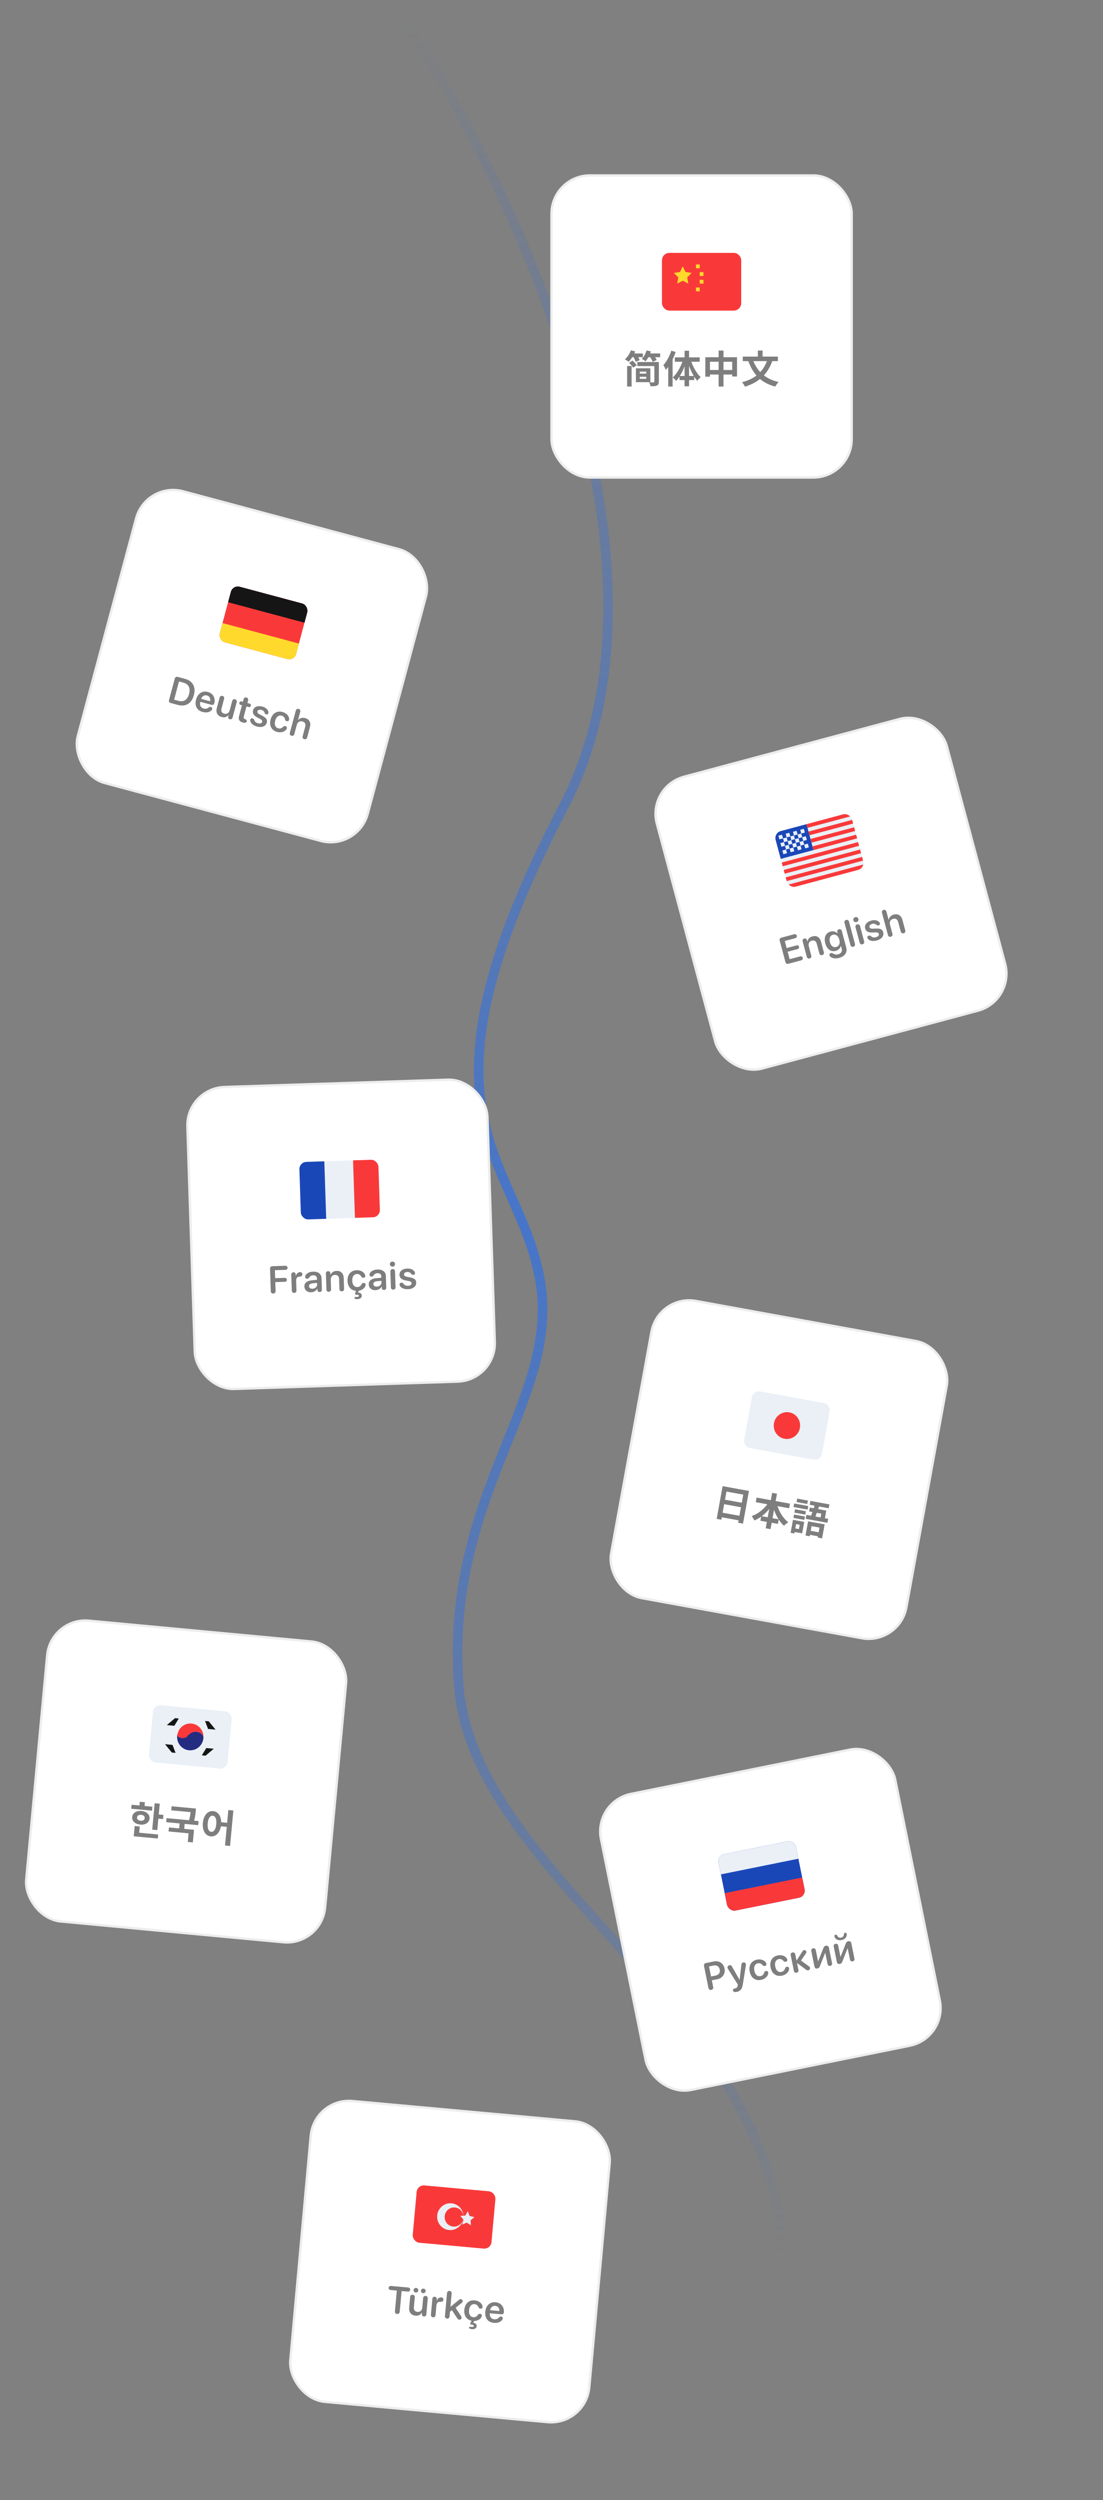 <svg width="327" height="741" viewBox="0 0 327 741" fill="none" xmlns="http://www.w3.org/2000/svg">
<rect x="0" y="0" width="327" height="741" fill="#808080" stroke="none"/>
<g clip-path="url(#clip0_985_9009)">
<rect x="43.287" y="142.677" width="88.994" height="89.527" rx="11.368" transform="rotate(15 43.287 142.677)" fill="white"/>
<g clip-path="url(#clip1_985_9009)">
<g clip-path="url(#clip2_985_9009)">
<rect x="68.997" y="173.351" width="23.448" height="17.053" rx="2.132" transform="rotate(15 68.997 173.351)" fill="#F93939"/>
<path fill-rule="evenodd" clip-rule="evenodd" d="M65.963 184.675L89.641 191.019L88.262 196.167L64.584 189.822L65.963 184.675Z" fill="#FFDA2C"/>
<path fill-rule="evenodd" clip-rule="evenodd" d="M68.997 173.351L92.675 179.695L91.296 184.843L67.618 178.498L68.997 173.351Z" fill="#151515"/>
</g>
</g>
<path d="M50.617 208.366C50.402 208.308 50.249 208.2 50.157 208.041C50.07 207.88 50.057 207.687 50.117 207.462L51.806 201.162C51.866 200.936 51.974 200.777 52.129 200.685C52.288 200.59 52.475 200.571 52.69 200.628L54.824 201.2C55.982 201.511 56.794 202.088 57.261 202.934C57.728 203.779 57.798 204.813 57.47 206.036C57.142 207.262 56.563 208.129 55.733 208.639C54.903 209.148 53.909 209.248 52.751 208.937L50.617 208.366ZM51.621 207.382L52.919 207.73C53.698 207.939 54.358 207.866 54.897 207.513C55.436 207.159 55.823 206.542 56.059 205.663C56.291 204.798 56.259 204.079 55.965 203.506C55.671 202.929 55.138 202.537 54.366 202.33L53.068 201.983L51.621 207.382ZM60.109 211.03C59.24 210.797 58.632 210.358 58.284 209.713C57.936 209.065 57.886 208.279 58.133 207.357C58.377 206.449 58.814 205.79 59.444 205.381C60.075 204.971 60.8 204.876 61.618 205.095C62.394 205.303 62.957 205.72 63.306 206.346C63.66 206.97 63.733 207.67 63.525 208.445C63.472 208.646 63.375 208.786 63.234 208.867C63.097 208.949 62.93 208.964 62.734 208.911L59.383 208.013L59.371 208.056C59.244 208.532 59.271 208.945 59.453 209.296C59.634 209.648 59.941 209.881 60.374 209.997C60.674 210.078 60.947 210.09 61.192 210.033C61.441 209.977 61.709 209.84 61.997 209.622C62.164 209.514 62.334 209.482 62.505 209.528C62.659 209.569 62.773 209.65 62.849 209.77C62.927 209.89 62.946 210.029 62.904 210.187C62.876 210.29 62.815 210.395 62.722 210.5C62.436 210.81 62.063 211.013 61.605 211.109C61.147 211.201 60.649 211.174 60.109 211.03ZM59.629 207.137L62.283 207.848C62.379 207.433 62.341 207.069 62.168 206.754C61.996 206.44 61.722 206.232 61.346 206.132C60.971 206.031 60.624 206.074 60.306 206.261C59.989 206.444 59.763 206.736 59.629 207.137ZM65.725 212.523C65.107 212.357 64.666 212.038 64.402 211.565C64.142 211.089 64.1 210.525 64.275 209.87L65.102 206.787C65.16 206.569 65.267 206.414 65.422 206.321C65.577 206.229 65.754 206.209 65.955 206.263C66.155 206.317 66.299 206.422 66.387 206.58C66.478 206.739 66.495 206.929 66.435 207.15L65.682 209.96C65.573 210.368 65.586 210.704 65.722 210.971C65.861 211.238 66.118 211.422 66.494 211.522C66.876 211.625 67.213 211.581 67.506 211.391C67.798 211.201 68 210.899 68.111 210.484L68.833 207.787C68.892 207.569 68.999 207.414 69.154 207.321C69.312 207.23 69.492 207.211 69.692 207.264C69.888 207.317 70.031 207.422 70.119 207.58C70.21 207.739 70.226 207.929 70.167 208.15L68.956 212.67C68.899 212.881 68.796 213.032 68.645 213.122C68.499 213.209 68.33 213.227 68.137 213.175C67.94 213.122 67.799 213.021 67.712 212.872C67.627 212.719 67.612 212.537 67.669 212.326L67.781 211.907L67.754 211.9C67.245 212.542 66.569 212.749 65.725 212.523ZM70.863 212.285L71.734 209.036L71.375 208.939C71.21 208.895 71.092 208.814 71.021 208.695C70.949 208.576 70.935 208.437 70.978 208.276C71.02 208.118 71.1 208.008 71.216 207.943C71.338 207.876 71.483 207.865 71.651 207.91L72.01 208.006L72.213 207.25C72.27 207.036 72.374 206.882 72.526 206.788C72.681 206.696 72.862 206.677 73.07 206.733C73.273 206.787 73.417 206.893 73.502 207.05C73.59 207.207 73.605 207.394 73.548 207.608L73.345 208.364L73.962 208.529C74.13 208.574 74.248 208.656 74.316 208.774C74.388 208.889 74.403 209.025 74.361 209.182C74.318 209.343 74.236 209.457 74.115 209.524C73.993 209.591 73.85 209.603 73.686 209.559L73.069 209.393L72.276 212.353C72.219 212.568 72.217 212.738 72.272 212.864C72.327 212.986 72.449 213.08 72.638 213.146L72.732 213.182C73.081 213.31 73.216 213.523 73.136 213.819C73.083 214.016 72.961 214.144 72.769 214.204C72.578 214.26 72.328 214.246 72.021 214.164L71.967 214.15C70.97 213.882 70.602 213.261 70.863 212.285ZM76.189 215.338C75.599 215.18 75.128 214.943 74.776 214.626C74.424 214.31 74.225 213.96 74.178 213.576C74.167 213.473 74.173 213.381 74.195 213.298C74.237 213.141 74.323 213.028 74.452 212.959C74.582 212.891 74.729 212.878 74.893 212.922C75.115 212.982 75.279 213.142 75.385 213.405C75.479 213.667 75.609 213.875 75.776 214.027C75.946 214.176 76.187 214.292 76.498 214.375C76.813 214.46 77.079 214.466 77.298 214.394C77.521 214.32 77.661 214.175 77.718 213.961C77.764 213.789 77.74 213.637 77.645 213.505C77.552 213.368 77.369 213.227 77.098 213.082L76.231 212.626C75.194 212.08 74.787 211.39 75.01 210.557C75.152 210.028 75.476 209.661 75.983 209.456C76.49 209.251 77.094 209.242 77.795 209.43C78.331 209.574 78.765 209.812 79.097 210.147C79.429 210.481 79.594 210.828 79.594 211.188C79.59 211.271 79.582 211.34 79.567 211.393C79.529 211.536 79.453 211.64 79.34 211.706C79.227 211.768 79.089 211.777 78.925 211.733C78.699 211.672 78.552 211.544 78.481 211.349C78.398 211.101 78.28 210.899 78.127 210.743C77.977 210.588 77.768 210.474 77.499 210.402C77.206 210.324 76.951 210.325 76.735 210.404C76.518 210.484 76.382 210.626 76.328 210.83C76.237 211.166 76.455 211.471 76.979 211.746L77.832 212.187C78.396 212.484 78.775 212.786 78.968 213.095C79.165 213.4 79.208 213.764 79.095 214.186C78.949 214.729 78.609 215.106 78.074 215.315C77.543 215.525 76.914 215.533 76.189 215.338ZM82.172 216.942C81.339 216.718 80.745 216.276 80.39 215.614C80.039 214.952 79.984 214.168 80.228 213.26C80.47 212.355 80.91 211.701 81.547 211.297C82.184 210.893 82.917 210.802 83.746 211.025C84.3 211.173 84.759 211.434 85.123 211.807C85.49 212.181 85.688 212.587 85.716 213.024C85.73 213.158 85.724 213.271 85.7 213.364C85.656 213.525 85.566 213.64 85.428 213.711C85.295 213.779 85.147 213.79 84.982 213.746C84.85 213.711 84.747 213.653 84.673 213.572C84.6 213.487 84.542 213.366 84.5 213.209C84.358 212.623 84.022 212.259 83.493 212.118C83.064 212.003 82.678 212.079 82.334 212.347C81.99 212.615 81.741 213.039 81.586 213.618C81.429 214.204 81.431 214.697 81.592 215.097C81.757 215.497 82.053 215.755 82.482 215.87C83.015 216.012 83.484 215.877 83.889 215.465C84.024 215.336 84.142 215.253 84.244 215.215C84.349 215.178 84.474 215.179 84.617 215.217C84.778 215.261 84.898 215.346 84.979 215.475C85.059 215.604 85.077 215.751 85.033 215.915C85.006 216.015 84.949 216.122 84.861 216.237C84.596 216.583 84.213 216.824 83.714 216.958C83.219 217.09 82.705 217.084 82.172 216.942ZM86.946 218.02C86.792 218.109 86.615 218.126 86.415 218.073C86.214 218.019 86.068 217.915 85.975 217.76C85.888 217.602 85.873 217.412 85.933 217.191L87.691 210.628C87.748 210.417 87.851 210.266 88.002 210.176C88.153 210.083 88.331 210.063 88.534 210.118C88.742 210.174 88.886 210.279 88.967 210.435C89.052 210.588 89.067 210.77 89.01 210.981L88.353 213.431L88.38 213.439C88.627 213.133 88.929 212.929 89.286 212.825C89.644 212.718 90.038 212.722 90.467 212.837C91.089 213.003 91.524 213.325 91.772 213.801C92.024 214.275 92.062 214.841 91.886 215.499L91.064 218.566C91.004 218.787 90.895 218.944 90.737 219.035C90.583 219.124 90.406 219.142 90.205 219.088C90.005 219.035 89.861 218.931 89.772 218.777C89.684 218.619 89.669 218.429 89.729 218.208L90.477 215.414C90.585 215.01 90.569 214.671 90.428 214.395C90.291 214.121 90.031 213.933 89.649 213.83C89.249 213.723 88.898 213.765 88.598 213.957C88.301 214.149 88.096 214.456 87.983 214.878L87.268 217.548C87.208 217.77 87.101 217.927 86.946 218.02Z" fill="#1A1A1A" fill-opacity="0.56"/>
<rect x="43.287" y="142.677" width="88.994" height="89.527" rx="11.368" transform="rotate(15 43.287 142.677)" stroke="#EDEDED" stroke-width="0.711"/>
<path opacity="0.8" d="M119.599 5.698C151.321 53.022 205.248 165.917 167.182 238.906C119.599 330.142 152.471 341.713 159.826 377.985C167.182 414.257 132.242 440.96 135.92 498.595C139.598 556.229 227.637 594.059 232.234 667.715" stroke="url(#paint0_linear_985_9009)" stroke-width="2.842"/>
<rect x="55.182" y="322.56" width="88.994" height="89.527" rx="11.368" transform="rotate(-1.878 55.182 322.56)" fill="white"/>
<g clip-path="url(#clip3_985_9009)">
<g clip-path="url(#clip4_985_9009)">
<rect x="88.69" y="344.448" width="23.448" height="17.053" rx="2.132" transform="rotate(-1.878 88.69 344.448)" fill="#EAF0F6"/>
<path fill-rule="evenodd" clip-rule="evenodd" d="M88.69 344.448L96.147 344.203L96.706 361.247L89.249 361.491L88.69 344.448Z" fill="#1A47B8"/>
<path fill-rule="evenodd" clip-rule="evenodd" d="M104.669 343.924L112.126 343.68L112.684 360.723L105.228 360.968L104.669 343.924Z" fill="#F93939"/>
</g>
</g>
<path d="M81.012 383.394C80.79 383.401 80.612 383.342 80.478 383.217C80.348 383.088 80.279 382.907 80.272 382.674L80.055 376.06C80.047 375.827 80.104 375.644 80.226 375.511C80.351 375.373 80.524 375.301 80.746 375.294L84.574 375.168C84.774 375.162 84.935 375.212 85.057 375.319C85.179 375.422 85.243 375.566 85.249 375.751C85.255 375.936 85.199 376.086 85.08 376.201C84.965 376.312 84.81 376.371 84.614 376.378L81.501 376.48L81.579 378.843L84.403 378.75C84.592 378.744 84.745 378.793 84.863 378.896C84.981 378.996 85.043 379.135 85.049 379.312C85.055 379.49 85.002 379.634 84.891 379.745C84.78 379.853 84.63 379.909 84.441 379.916L81.617 380.008L81.703 382.627C81.711 382.864 81.654 383.049 81.532 383.182C81.411 383.316 81.237 383.386 81.012 383.394ZM87.719 382.996C87.597 383.13 87.431 383.2 87.22 383.207C87.009 383.214 86.839 383.155 86.709 383.029C86.583 382.904 86.516 382.728 86.508 382.503L86.355 377.82C86.348 377.606 86.402 377.433 86.516 377.304C86.634 377.174 86.793 377.106 86.992 377.099C87.185 377.093 87.344 377.151 87.47 377.273C87.596 377.394 87.663 377.562 87.67 377.777L87.685 378.226L87.712 378.225C87.783 377.883 87.929 377.604 88.151 377.389C88.378 377.174 88.639 377.062 88.935 377.052C89.149 377.045 89.314 377.09 89.428 377.186C89.561 377.289 89.631 377.454 89.638 377.679C89.645 377.894 89.582 378.059 89.449 378.174C89.32 378.293 89.118 378.361 88.845 378.377C88.12 378.405 87.771 378.822 87.797 379.628L87.89 382.457C87.897 382.683 87.84 382.863 87.719 382.996ZM92.257 383.025C91.684 383.044 91.207 382.895 90.826 382.578C90.449 382.261 90.252 381.839 90.235 381.314C90.218 380.793 90.397 380.374 90.771 380.058C91.15 379.742 91.697 379.55 92.413 379.482L93.969 379.342L93.955 378.921C93.945 378.614 93.84 378.378 93.638 378.215C93.44 378.051 93.169 377.974 92.825 377.986C92.551 377.995 92.322 378.054 92.137 378.164C91.951 378.273 91.778 378.457 91.616 378.714C91.481 378.904 91.298 379.002 91.065 379.01C90.894 379.015 90.752 378.97 90.638 378.874C90.528 378.774 90.469 378.64 90.464 378.474C90.46 378.356 90.487 378.229 90.546 378.094C90.683 377.749 90.959 377.469 91.374 377.256C91.792 377.038 92.283 376.92 92.845 376.902C93.574 376.878 94.162 377.037 94.61 377.377C95.062 377.718 95.297 378.184 95.317 378.776L95.431 382.243C95.438 382.462 95.38 382.634 95.259 382.76C95.141 382.886 94.982 382.952 94.782 382.959C94.59 382.965 94.433 382.915 94.311 382.808C94.189 382.701 94.119 382.546 94.101 382.343L94.087 381.932L94.06 381.933C93.904 382.253 93.66 382.513 93.33 382.712C92.999 382.908 92.642 383.012 92.257 383.025ZM92.645 381.968C93.037 381.955 93.366 381.828 93.632 381.586C93.898 381.34 94.025 381.042 94.013 380.69L93.999 380.241L92.637 380.369C92.304 380.402 92.048 380.494 91.868 380.644C91.691 380.791 91.607 380.98 91.615 381.213C91.622 381.454 91.719 381.643 91.905 381.781C92.095 381.916 92.341 381.978 92.645 381.968ZM97.977 382.665C97.855 382.795 97.691 382.864 97.484 382.87C97.277 382.877 97.108 382.82 96.978 382.698C96.848 382.573 96.779 382.396 96.772 382.166L96.618 377.484C96.611 377.269 96.665 377.097 96.779 376.967C96.894 376.838 97.052 376.77 97.256 376.763C97.459 376.756 97.626 376.816 97.756 376.941C97.886 377.063 97.954 377.229 97.961 377.44L97.975 377.85L98.002 377.849C98.311 377.102 98.909 376.714 99.797 376.685C100.44 376.664 100.946 376.842 101.314 377.219C101.685 377.595 101.882 378.126 101.905 378.81L102.009 381.995C102.017 382.224 101.96 382.405 101.838 382.539C101.717 382.669 101.552 382.737 101.345 382.744C101.138 382.751 100.968 382.693 100.834 382.572C100.704 382.446 100.635 382.269 100.628 382.04L100.533 379.133C100.519 378.711 100.408 378.392 100.201 378.177C99.998 377.962 99.702 377.86 99.314 377.873C98.918 377.886 98.606 378.026 98.378 378.292C98.153 378.559 98.048 378.905 98.062 379.33L98.153 382.121C98.161 382.35 98.102 382.532 97.977 382.665ZM105.958 385.053C105.751 385.06 105.582 385.049 105.452 385.02C105.21 384.976 105.086 384.863 105.08 384.682C105.077 384.597 105.102 384.528 105.156 384.474C105.214 384.424 105.292 384.397 105.392 384.394C105.429 384.393 105.49 384.395 105.576 384.399C105.665 384.407 105.737 384.41 105.793 384.409C106.203 384.395 106.405 384.274 106.397 384.044C106.39 383.834 106.189 383.735 105.793 383.748L105.66 383.752C105.545 383.756 105.452 383.729 105.38 383.672C105.308 383.616 105.27 383.539 105.267 383.443C105.263 383.343 105.286 383.24 105.334 383.135L105.55 382.589C104.8 382.529 104.198 382.237 103.744 381.715C103.294 381.193 103.054 380.501 103.026 379.64C102.995 378.704 103.226 377.95 103.718 377.379C104.211 376.807 104.886 376.507 105.744 376.479C106.317 376.46 106.832 376.577 107.288 376.828C107.748 377.08 108.055 377.411 108.209 377.82C108.262 377.944 108.289 378.055 108.292 378.151C108.298 378.317 108.245 378.454 108.134 378.561C108.026 378.665 107.887 378.719 107.717 378.725C107.58 378.729 107.464 378.704 107.37 378.647C107.275 378.588 107.185 378.489 107.099 378.351C106.793 377.831 106.367 377.581 105.819 377.599C105.376 377.613 105.028 377.799 104.777 378.155C104.526 378.511 104.41 378.989 104.429 379.588C104.449 380.195 104.594 380.666 104.865 381.001C105.138 381.337 105.497 381.497 105.941 381.482C106.492 381.464 106.902 381.199 107.17 380.687C107.261 380.525 107.35 380.411 107.437 380.345C107.527 380.279 107.646 380.243 107.794 380.239C107.961 380.233 108.101 380.28 108.215 380.38C108.33 380.48 108.39 380.615 108.395 380.785C108.399 380.889 108.375 381.008 108.324 381.143C108.191 381.503 107.948 381.811 107.593 382.067C107.239 382.319 106.827 382.485 106.36 382.563L106.128 383.126C106.461 383.119 106.728 383.191 106.93 383.344C107.135 383.496 107.242 383.713 107.251 383.994C107.261 384.316 107.148 384.57 106.909 384.755C106.675 384.941 106.358 385.04 105.958 385.053ZM111.336 382.4C110.763 382.418 110.286 382.269 109.905 381.952C109.528 381.635 109.331 381.214 109.314 380.689C109.297 380.167 109.476 379.748 109.85 379.433C110.229 379.117 110.776 378.925 111.492 378.857L113.048 378.717L113.034 378.295C113.024 377.988 112.919 377.753 112.717 377.589C112.519 377.425 112.248 377.349 111.904 377.36C111.63 377.369 111.401 377.429 111.216 377.538C111.03 377.648 110.857 377.831 110.695 378.089C110.56 378.278 110.377 378.377 110.144 378.384C109.974 378.39 109.831 378.345 109.717 378.248C109.607 378.148 109.548 378.015 109.543 377.849C109.539 377.73 109.566 377.603 109.625 377.468C109.762 377.123 110.038 376.844 110.453 376.63C110.871 376.413 111.362 376.295 111.924 376.277C112.653 376.253 113.241 376.411 113.689 376.752C114.141 377.093 114.377 377.559 114.396 378.151L114.51 381.618C114.517 381.836 114.46 382.008 114.338 382.135C114.22 382.261 114.061 382.327 113.861 382.334C113.669 382.34 113.512 382.289 113.39 382.182C113.268 382.075 113.198 381.92 113.18 381.717L113.166 381.307L113.139 381.308C112.983 381.627 112.739 381.887 112.409 382.087C112.078 382.283 111.721 382.387 111.336 382.4ZM111.724 381.343C112.116 381.33 112.445 381.203 112.711 380.961C112.977 380.715 113.104 380.416 113.092 380.065L113.078 379.616L111.716 379.744C111.383 379.777 111.127 379.868 110.947 380.019C110.77 380.165 110.686 380.355 110.694 380.588C110.701 380.828 110.798 381.018 110.984 381.156C111.174 381.29 111.42 381.353 111.724 381.343ZM116.909 375.191C116.766 375.34 116.587 375.418 116.373 375.425C116.158 375.432 115.974 375.366 115.822 375.227C115.669 375.084 115.589 374.909 115.582 374.701C115.575 374.491 115.644 374.311 115.787 374.162C115.93 374.012 116.109 373.934 116.323 373.927C116.542 373.92 116.727 373.986 116.88 374.126C117.032 374.265 117.112 374.44 117.119 374.651C117.126 374.858 117.056 375.038 116.909 375.191ZM117.095 382.033C116.973 382.167 116.807 382.237 116.596 382.244C116.385 382.251 116.215 382.192 116.085 382.066C115.959 381.941 115.892 381.765 115.884 381.54L115.732 376.885C115.724 376.663 115.78 376.485 115.897 376.352C116.019 376.215 116.185 376.142 116.396 376.136C116.607 376.129 116.777 376.19 116.907 376.319C117.037 376.444 117.106 376.62 117.113 376.845L117.266 381.494C117.273 381.72 117.216 381.9 117.095 382.033ZM120.946 382.107C120.335 382.127 119.816 382.037 119.387 381.836C118.959 381.635 118.666 381.358 118.51 381.004C118.47 380.909 118.449 380.819 118.446 380.734C118.44 380.571 118.49 380.438 118.594 380.334C118.698 380.231 118.835 380.177 119.005 380.171C119.234 380.164 119.438 380.27 119.615 380.49C119.782 380.714 119.967 380.875 120.17 380.972C120.376 381.065 120.641 381.106 120.962 381.096C121.288 381.085 121.545 381.013 121.733 380.881C121.925 380.746 122.017 380.567 122.01 380.345C122.004 380.167 121.937 380.029 121.807 379.929C121.678 379.826 121.462 379.744 121.161 379.684L120.199 379.499C119.048 379.277 118.458 378.736 118.43 377.874C118.412 377.326 118.616 376.881 119.041 376.538C119.467 376.194 120.042 376.01 120.767 375.987C121.322 375.968 121.807 376.071 122.221 376.294C122.636 376.518 122.895 376.802 122.999 377.146C123.02 377.227 123.032 377.295 123.034 377.351C123.038 377.499 122.996 377.621 122.907 377.716C122.817 377.808 122.687 377.857 122.517 377.862C122.284 377.87 122.106 377.79 121.982 377.624C121.83 377.411 121.658 377.252 121.466 377.147C121.278 377.042 121.045 376.994 120.767 377.003C120.464 377.013 120.22 377.088 120.036 377.227C119.852 377.366 119.763 377.541 119.77 377.752C119.781 378.1 120.078 378.329 120.659 378.44L121.603 378.614C122.229 378.734 122.679 378.914 122.954 379.153C123.232 379.388 123.378 379.724 123.392 380.161C123.411 380.723 123.194 381.182 122.743 381.537C122.296 381.892 121.697 382.082 120.946 382.107Z" fill="#1A1A1A" fill-opacity="0.56"/>
<rect x="55.182" y="322.56" width="88.994" height="89.527" rx="11.368" transform="rotate(-1.878 55.182 322.56)" stroke="#EDEDED" stroke-width="0.711"/>
<rect x="163.5" y="52" width="88.994" height="89.527" rx="11.368" fill="white"/>
<g clip-path="url(#clip5_985_9009)">
<g clip-path="url(#clip6_985_9009)">
<rect x="196.273" y="74.974" width="23.448" height="17.053" rx="2.132" fill="#F93939"/>
<path d="M217.488 74.974H198.507C197.273 74.974 196.273 75.992 196.273 77.248V89.753C196.273 91.009 197.273 92.027 198.507 92.027H217.488C218.721 92.027 219.721 91.009 219.721 89.753V77.248C219.721 75.992 218.721 74.974 217.488 74.974Z" fill="#F93939"/>
<path fill-rule="evenodd" clip-rule="evenodd" d="M202.412 83.193L200.771 84.072L201.083 82.211L199.757 80.892L201.591 80.623L202.412 78.929L203.232 80.623L205.066 80.892L203.737 82.211L204.052 84.071L202.412 83.193ZM206.322 78.384H207.439V79.521H206.322V78.384ZM207.439 80.658H208.555V81.795H207.439V80.658ZM207.439 82.932H208.555V84.069H207.439V82.932ZM206.322 85.205H207.439V86.342H206.322V85.205Z" fill="#FFDA2C"/>
</g>
</g>
<path d="M187.079 104.765H190.58V105.868H187.079V104.765ZM191.479 104.765H195.719V105.879H191.479V104.765ZM187.045 103.833L188.318 104.163C187.863 105.334 187.102 106.505 186.374 107.232C186.113 107.016 185.567 106.664 185.26 106.505C186.01 105.868 186.67 104.845 187.045 103.833ZM191.683 103.856L192.968 104.163C192.615 105.277 192.002 106.391 191.376 107.096C191.126 106.868 190.58 106.516 190.262 106.357C190.887 105.754 191.41 104.811 191.683 103.856ZM187.693 105.629L188.796 105.186C189.114 105.663 189.489 106.323 189.648 106.743L188.466 107.243C188.341 106.811 188 106.129 187.693 105.629ZM192.559 105.572L193.661 105.095C194.036 105.584 194.491 106.254 194.684 106.709L193.514 107.243C193.354 106.8 192.934 106.095 192.559 105.572ZM189.046 110.734H192.161V111.666H189.046V110.734ZM185.919 108.483H187.249V114.565H185.919V108.483ZM188.955 107.3H194.81V108.505H188.955V107.3ZM186.499 107.55L187.5 106.868C187.966 107.266 188.511 107.835 188.762 108.244L187.704 108.983C187.488 108.585 186.954 107.971 186.499 107.55ZM193.991 107.3H195.332V113.132C195.332 113.78 195.196 114.087 194.764 114.281C194.332 114.462 193.718 114.485 192.854 114.474C192.797 114.133 192.627 113.633 192.456 113.314C192.968 113.348 193.593 113.348 193.752 113.337C193.934 113.326 193.991 113.28 193.991 113.121V107.3ZM189.671 110.154V112.28H191.604V110.154H189.671ZM188.523 109.153H192.809V113.269H188.523V109.153ZM199.027 103.947L200.312 104.333C199.641 106.266 198.561 108.323 197.402 109.631C197.277 109.313 196.901 108.551 196.663 108.221C197.618 107.175 198.504 105.561 199.027 103.947ZM198.106 107.084L199.391 105.788L199.402 105.8V114.565H198.106V107.084ZM202.949 103.958H204.28V114.497H202.949V103.958ZM200.062 105.925H207.429V107.221H200.062V105.925ZM201.449 111.438H205.803V112.655H201.449V111.438ZM204.757 106.652C205.36 108.585 206.508 110.643 207.736 111.802C207.417 112.041 206.962 112.507 206.724 112.871C205.473 111.507 204.416 109.176 203.791 106.937L204.757 106.652ZM202.529 106.55L203.506 106.823C202.858 109.176 201.778 111.518 200.426 112.905C200.21 112.575 199.755 112.098 199.459 111.87C200.755 110.711 201.926 108.574 202.529 106.55ZM209.1 105.879H218.501V111.586H217.069V107.221H210.475V111.643H209.1V105.879ZM209.816 109.665H217.865V111.006H209.816V109.665ZM213.045 103.901H214.488V114.576H213.045V103.901ZM227.562 106.436L229.017 106.857C227.585 110.95 224.936 113.337 220.866 114.61C220.707 114.269 220.275 113.61 220.002 113.28C223.936 112.246 226.38 110.142 227.562 106.436ZM223.174 106.527C224.322 109.892 226.778 112.314 230.825 113.223C230.495 113.542 230.052 114.19 229.836 114.588C225.573 113.473 223.231 110.87 221.81 106.937L223.174 106.527ZM220.207 105.697H230.62V107.039H220.207V105.697ZM224.675 103.901H226.084V106.516H224.675V103.901Z" fill="#1A1A1A" fill-opacity="0.56"/>
<rect x="163.5" y="52" width="88.994" height="89.527" rx="11.368" stroke="#EDEDED" stroke-width="0.711"/>
<rect x="191.793" y="233.168" width="88.994" height="89.527" rx="11.368" transform="rotate(-15 191.793 233.168)" fill="white"/>
<g clip-path="url(#clip7_985_9009)">
<g clip-path="url(#clip8_985_9009)">
<rect x="229.396" y="246.877" width="23.448" height="17.053" rx="2.132" transform="rotate(-15 229.396 246.877)" fill="#EAF0F6"/>
<path fill-rule="evenodd" clip-rule="evenodd" d="M229.396 246.877L239.102 244.276L241.162 251.963L231.455 254.563L229.396 246.877Z" fill="#1A47B8"/>
<path fill-rule="evenodd" clip-rule="evenodd" d="M239.102 244.276L239.396 245.374L252.338 241.906L252.044 240.808L239.102 244.276ZM239.691 246.472L239.985 247.57L252.927 244.102L252.633 243.004L239.691 246.472ZM240.279 248.668L240.573 249.766L253.515 246.299L253.221 245.2L240.279 248.668ZM240.867 250.865L241.162 251.963L254.104 248.495L253.81 247.397L240.867 250.865ZM231.749 255.662L232.044 256.76L254.692 250.691L254.398 249.593L231.749 255.662ZM232.338 257.858L232.632 258.956L255.281 252.887L254.986 251.789L232.338 257.858ZM232.926 260.054L233.221 261.152L255.869 255.084L255.575 253.985L232.926 260.054ZM233.515 262.25L233.809 263.348L256.458 257.28L256.163 256.182L233.515 262.25Z" fill="#F93939"/>
<path fill-rule="evenodd" clip-rule="evenodd" d="M230.769 247.686L231.063 248.784L232.141 248.495L231.847 247.397L230.769 247.686ZM232.926 247.108L233.22 248.206L234.298 247.917L234.004 246.819L232.926 247.108ZM235.083 246.53L235.377 247.628L236.455 247.339L236.161 246.241L235.083 246.53ZM237.24 245.952L237.534 247.05L238.612 246.761L238.318 245.663L237.24 245.952ZM236.455 247.339L236.75 248.437L237.828 248.148L237.534 247.05L236.455 247.339ZM234.298 247.917L234.593 249.015L235.671 248.726L235.377 247.628L234.298 247.917ZM232.141 248.495L232.436 249.593L233.514 249.304L233.22 248.206L232.141 248.495ZM231.357 249.882L231.651 250.98L232.73 250.691L232.436 249.593L231.357 249.882ZM233.514 249.304L233.808 250.402L234.887 250.113L234.593 249.015L233.514 249.304ZM235.671 248.726L235.965 249.824L237.044 249.535L236.75 248.437L235.671 248.726ZM237.828 248.148L238.122 249.246L239.201 248.957L238.907 247.859L237.828 248.148ZM231.946 252.078L232.24 253.176L233.318 252.887L233.024 251.789L231.946 252.078ZM234.103 251.5L234.397 252.598L235.475 252.309L235.181 251.211L234.103 251.5ZM236.26 250.922L236.554 252.02L237.632 251.731L237.338 250.633L236.26 250.922ZM238.417 250.344L238.711 251.442L239.789 251.153L239.495 250.055L238.417 250.344ZM237.044 249.535L237.338 250.633L238.417 250.344L238.122 249.246L237.044 249.535ZM234.887 250.113L235.181 251.211L236.26 250.922L235.965 249.824L234.887 250.113ZM232.73 250.691L233.024 251.789L234.103 251.5L233.808 250.402L232.73 250.691Z" fill="#EAF0F6"/>
</g>
</g>
<path d="M233.73 285.655C233.515 285.713 233.329 285.696 233.17 285.604C233.014 285.508 232.906 285.348 232.846 285.122L231.157 278.822C231.097 278.597 231.111 278.405 231.199 278.248C231.29 278.086 231.442 277.976 231.657 277.918L235.426 276.908C235.619 276.857 235.787 276.869 235.93 276.946C236.072 277.019 236.167 277.144 236.215 277.323C236.263 277.502 236.244 277.66 236.159 277.798C236.072 277.932 235.932 278.025 235.739 278.077L232.661 278.902L233.222 280.993L236.139 280.211C236.317 280.164 236.474 280.175 236.608 280.247C236.745 280.313 236.835 280.431 236.88 280.599C236.925 280.767 236.906 280.916 236.822 281.046C236.741 281.174 236.612 281.263 236.433 281.311L233.516 282.092L234.108 284.301L237.186 283.477C237.379 283.425 237.547 283.437 237.69 283.514C237.832 283.587 237.927 283.713 237.975 283.891C238.023 284.07 238.004 284.229 237.919 284.366C237.832 284.501 237.692 284.594 237.499 284.645L233.73 285.655ZM240.46 283.772C240.371 283.926 240.226 284.03 240.026 284.083C239.826 284.137 239.649 284.119 239.495 284.03C239.34 283.938 239.233 283.781 239.173 283.559L237.961 279.034C237.905 278.826 237.918 278.646 238 278.494C238.082 278.342 238.221 278.24 238.418 278.187C238.614 278.134 238.79 278.154 238.945 278.247C239.099 278.336 239.204 278.482 239.258 278.686L239.365 279.083L239.391 279.075C239.522 278.278 240.017 277.764 240.875 277.534C241.497 277.368 242.03 277.426 242.473 277.709C242.921 277.992 243.233 278.464 243.41 279.125L244.235 282.203C244.294 282.424 244.28 282.614 244.192 282.772C244.103 282.926 243.958 283.03 243.758 283.083C243.558 283.137 243.379 283.12 243.221 283.032C243.066 282.939 242.959 282.782 242.9 282.56L242.147 279.751C242.038 279.343 241.858 279.058 241.607 278.895C241.36 278.732 241.049 278.7 240.674 278.801C240.292 278.903 240.019 279.11 239.858 279.422C239.7 279.732 239.676 280.093 239.786 280.504L240.508 283.201C240.568 283.423 240.552 283.613 240.46 283.772ZM248.71 283.935C248.176 284.074 247.683 284.104 247.229 284.027C246.775 283.949 246.408 283.779 246.127 283.517C246.018 283.412 245.945 283.288 245.907 283.146C245.866 282.995 245.883 282.859 245.958 282.735C246.036 282.611 246.158 282.526 246.326 282.481C246.498 282.435 246.681 282.467 246.875 282.576C247.165 282.743 247.431 282.85 247.673 282.896C247.916 282.946 248.171 282.937 248.436 282.87C248.884 282.754 249.206 282.547 249.402 282.249C249.602 281.95 249.65 281.61 249.548 281.227L249.305 280.321L249.278 280.328C249.211 280.68 249.044 280.991 248.775 281.262C248.507 281.533 248.173 281.722 247.772 281.83C247.057 282.021 246.42 281.916 245.86 281.514C245.301 281.113 244.904 280.476 244.67 279.603C244.432 278.713 244.455 277.956 244.74 277.332C245.025 276.708 245.533 276.298 246.266 276.101C246.663 275.995 247.039 275.996 247.393 276.104C247.751 276.211 248.059 276.406 248.315 276.69L248.336 276.684L248.23 276.288C248.172 276.073 248.19 275.89 248.284 275.739C248.376 275.584 248.521 275.48 248.718 275.427C248.914 275.374 249.09 275.393 249.244 275.482C249.4 275.566 249.508 275.715 249.565 275.93L250.887 280.863C251.079 281.581 250.983 282.215 250.597 282.762C250.212 283.314 249.583 283.704 248.71 283.935ZM247.901 280.68C248.33 280.565 248.628 280.313 248.796 279.923C248.966 279.529 248.977 279.055 248.829 278.501C248.681 277.95 248.434 277.543 248.088 277.28C247.741 277.016 247.355 276.942 246.93 277.056C246.508 277.169 246.216 277.423 246.054 277.819C245.896 278.214 245.891 278.69 246.04 279.248C246.191 279.809 246.432 280.217 246.765 280.473C247.101 280.724 247.479 280.793 247.901 280.68ZM253.414 280.301C253.325 280.455 253.18 280.559 252.98 280.612C252.78 280.666 252.601 280.649 252.443 280.561C252.288 280.468 252.181 280.311 252.122 280.089L250.368 273.543C250.308 273.321 250.323 273.133 250.412 272.979C250.503 272.82 250.649 272.714 250.85 272.661C251.05 272.607 251.227 272.626 251.382 272.719C251.536 272.808 251.643 272.963 251.703 273.185L253.457 279.732C253.516 279.953 253.502 280.143 253.414 280.301ZM254.402 272.944C254.297 273.122 254.14 273.239 253.933 273.294C253.725 273.35 253.532 273.327 253.351 273.226C253.17 273.121 253.052 272.969 252.999 272.769C252.944 272.565 252.97 272.374 253.075 272.196C253.181 272.019 253.337 271.902 253.545 271.846C253.756 271.79 253.951 271.812 254.132 271.913C254.312 272.014 254.429 272.167 254.484 272.371C254.538 272.571 254.51 272.762 254.402 272.944ZM256.136 279.566C256.048 279.723 255.902 279.829 255.698 279.884C255.495 279.939 255.315 279.92 255.16 279.827C255.009 279.733 254.904 279.578 254.845 279.36L253.64 274.861C253.582 274.647 253.596 274.461 253.68 274.304C253.767 274.143 253.913 274.035 254.117 273.98C254.32 273.926 254.5 273.947 254.656 274.043C254.811 274.135 254.918 274.291 254.977 274.509L256.18 279.002C256.239 279.22 256.224 279.408 256.136 279.566ZM259.903 278.763C259.314 278.921 258.787 278.951 258.324 278.853C257.861 278.755 257.513 278.551 257.281 278.242C257.22 278.158 257.179 278.075 257.157 277.993C257.115 277.836 257.133 277.695 257.21 277.571C257.288 277.447 257.409 277.362 257.574 277.318C257.795 277.259 258.018 277.316 258.241 277.49C258.454 277.671 258.67 277.785 258.89 277.833C259.112 277.877 259.379 277.857 259.69 277.774C260.005 277.69 260.239 277.562 260.392 277.391C260.548 277.215 260.597 277.02 260.54 276.805C260.494 276.634 260.397 276.514 260.248 276.447C260.099 276.375 259.87 276.345 259.563 276.354L258.584 276.392C257.413 276.438 256.715 276.045 256.492 275.212C256.35 274.683 256.448 274.203 256.784 273.771C257.121 273.34 257.64 273.031 258.34 272.843C258.876 272.699 259.372 272.689 259.826 272.813C260.281 272.936 260.598 273.154 260.777 273.466C260.816 273.54 260.843 273.603 260.857 273.657C260.895 273.8 260.882 273.928 260.816 274.042C260.75 274.151 260.635 274.228 260.47 274.272C260.245 274.333 260.053 274.296 259.895 274.162C259.699 273.989 259.495 273.873 259.284 273.814C259.077 273.755 258.839 273.761 258.571 273.833C258.278 273.911 258.057 274.039 257.909 274.217C257.762 274.395 257.715 274.585 257.77 274.789C257.86 275.125 258.2 275.281 258.791 275.256L259.751 275.212C260.388 275.187 260.867 275.26 261.188 275.43C261.513 275.596 261.731 275.89 261.844 276.312C261.99 276.855 261.883 277.351 261.525 277.8C261.169 278.247 260.629 278.569 259.903 278.763ZM264.528 277.323C264.439 277.477 264.295 277.581 264.095 277.634C263.895 277.688 263.716 277.671 263.558 277.583C263.403 277.49 263.296 277.333 263.236 277.111L261.478 270.548C261.421 270.337 261.436 270.155 261.521 270.002C261.606 269.846 261.75 269.74 261.953 269.685C262.161 269.63 262.338 269.649 262.486 269.744C262.637 269.834 262.74 269.984 262.797 270.195L263.453 272.645L263.48 272.638C263.541 272.25 263.7 271.922 263.958 271.654C264.214 271.382 264.557 271.189 264.986 271.074C265.608 270.907 266.146 270.968 266.598 271.257C267.054 271.541 267.37 272.012 267.546 272.669L268.368 275.736C268.427 275.958 268.411 276.148 268.319 276.307C268.23 276.461 268.086 276.565 267.886 276.618C267.685 276.672 267.508 276.654 267.354 276.565C267.199 276.473 267.092 276.316 267.032 276.094L266.284 273.301C266.176 272.897 265.992 272.611 265.732 272.443C265.476 272.274 265.157 272.241 264.775 272.343C264.374 272.45 264.092 272.662 263.928 272.978C263.767 273.293 263.743 273.662 263.856 274.083L264.571 276.754C264.631 276.975 264.616 277.165 264.528 277.323Z" fill="#1A1A1A" fill-opacity="0.56"/>
<rect x="191.793" y="233.168" width="88.994" height="89.527" rx="11.368" transform="rotate(-15 191.793 233.168)" stroke="#EDEDED" stroke-width="0.711"/>
<rect x="195.163" y="383.566" width="88.994" height="89.527" rx="11.368" transform="rotate(10.319 195.163 383.566)" fill="white"/>
<g clip-path="url(#clip9_985_9009)">
<rect x="223.291" y="412.039" width="23.448" height="17.053" rx="2.132" transform="rotate(10.319 223.291 412.039)" fill="#EAF0F6"/>
<path d="M232.585 426.442C234.709 426.829 236.749 425.389 237.143 423.227C237.536 421.065 236.134 418.999 234.011 418.613C231.887 418.226 229.847 419.665 229.453 421.827C229.06 423.989 230.462 426.055 232.585 426.442Z" fill="#F93939"/>
</g>
<path d="M214.232 440.486L222.039 441.907L220.275 451.593L218.832 451.33L220.35 442.998L215.372 442.092L213.853 450.435L212.466 450.183L214.232 440.486ZM214.498 444.417L220.516 445.512L220.273 446.843L214.256 445.748L214.498 444.417ZM213.785 448.274L219.813 449.371L219.567 450.724L213.538 449.627L213.785 448.274ZM224.305 443.868L234.203 445.67L233.955 447.035L224.056 445.233L224.305 443.868ZM225.684 449.365L230.874 450.31L230.626 451.675L225.436 450.73L225.684 449.365ZM228.916 442.466L230.348 442.727L228.436 453.229L227.004 452.968L228.916 442.466ZM228.029 445.055L229.188 445.67C227.782 447.933 225.805 449.78 223.624 450.654C223.461 450.278 223.108 449.682 222.854 449.359C224.872 448.686 226.86 446.968 228.029 445.055ZM230.26 445.495C230.714 447.635 231.993 449.878 233.694 451.194C233.308 451.412 232.725 451.884 232.432 452.223C230.684 450.657 229.507 448.236 228.968 445.676L230.26 445.495ZM239.57 450.911L244.48 451.805L243.722 455.966L242.414 455.728L242.953 452.764L240.605 452.336L240.057 455.345L238.804 455.117L239.57 450.911ZM240.081 446.833L244.969 447.723L244.439 450.631L243.153 450.397L243.475 448.629L239.873 447.974L240.081 446.833ZM241.712 445.616L243.003 445.955C242.556 447.33 241.928 449.064 241.509 450.097L240.2 449.859C240.663 448.776 241.288 446.995 241.712 445.616ZM240.255 444.865L245.892 445.892L245.684 447.033L240.047 446.006L240.255 444.865ZM239.075 448.995L245.517 450.168L245.304 451.343L238.861 450.17L239.075 448.995ZM239.603 453.587L243.461 454.289L243.243 455.486L239.385 454.783L239.603 453.587ZM235.692 447.328L238.925 447.917L238.742 448.923L235.509 448.335L235.692 447.328ZM236.336 444.175L239.512 444.753L239.327 445.771L236.151 445.193L236.336 444.175ZM235.407 448.894L238.64 449.482L238.456 450.489L235.224 449.901L235.407 448.894ZM235.438 445.618L239.621 446.379L239.429 447.431L235.246 446.669L235.438 445.618ZM235.735 450.583L238.431 451.074L237.812 454.474L235.116 453.983L235.308 452.932L236.851 453.213L237.085 451.927L235.542 451.646L235.735 450.583ZM235.087 450.465L236.216 450.671L235.516 454.518L234.386 454.312L235.087 450.465Z" fill="#1A1A1A" fill-opacity="0.56"/>
<rect x="195.163" y="383.566" width="88.994" height="89.527" rx="11.368" transform="rotate(10.319 195.163 383.566)" stroke="#EDEDED" stroke-width="0.711"/>
<rect x="15.042" y="479.308" width="88.994" height="89.527" rx="11.368" transform="rotate(5.337 15.042 479.308)" fill="white"/>
<g clip-path="url(#clip10_985_9009)">
<rect x="45.536" y="505.23" width="23.448" height="17.053" rx="2.132" transform="rotate(5.337 45.536 505.23)" fill="#EAF0F6"/>
<path fill-rule="evenodd" clip-rule="evenodd" d="M60.307 515.174C60.102 517.362 58.195 518.973 56.046 518.772C53.897 518.571 52.321 516.635 52.525 514.447C52.643 513.179 55.306 512.891 57.486 513.297C57.725 513.255 57.98 513.244 58.242 513.268C59.471 513.383 60.395 514.237 60.307 515.174Z" fill="#232C80"/>
<path fill-rule="evenodd" clip-rule="evenodd" d="M55.912 514.193C55.912 514.193 57.013 513.154 58.242 513.269C59.47 513.383 60.394 514.237 60.306 515.174C60.511 512.986 58.934 511.05 56.785 510.849C55.233 510.704 53.805 511.504 53.056 512.786C52.577 513.881 52.546 514.212 52.524 514.447C53.027 515.065 53.645 515.123 54.139 515.169C54.633 515.215 55.097 515.038 55.435 514.719L55.912 514.193Z" fill="#F93939"/>
<path fill-rule="evenodd" clip-rule="evenodd" d="M61.683 512.448L63.907 512.656L61.895 510.184L60.783 510.08L61.683 512.448ZM51.678 511.513L49.455 511.305L51.889 509.249L53.001 509.353L51.678 511.513ZM61.154 518.107L63.378 518.315L60.943 520.371L59.831 520.267L61.154 518.107ZM51.149 517.173L48.926 516.965L50.938 519.437L52.049 519.54L51.149 517.173Z" fill="#151515"/>
</g>
<path d="M45.858 534.462L47.363 534.603L46.631 542.436L45.126 542.295L45.858 534.462ZM46.635 537.755L48.457 537.925L48.342 539.159L46.52 538.989L46.635 537.755ZM39.01 534.919L45.179 535.495L45.069 536.672L38.9 536.096L39.01 534.919ZM41.955 536.758C43.461 536.899 44.447 537.824 44.335 539.024C44.223 540.224 43.083 540.94 41.578 540.799C40.061 540.657 39.073 539.743 39.185 538.543C39.297 537.343 40.438 536.616 41.955 536.758ZM41.848 537.901C41.181 537.839 40.687 538.113 40.634 538.678C40.581 539.244 41.017 539.593 41.684 539.656C42.352 539.718 42.845 539.456 42.898 538.89C42.951 538.324 42.516 537.964 41.848 537.901ZM41.445 534.027L42.951 534.168L42.793 535.854L41.288 535.714L41.445 534.027ZM39.756 543.061L46.888 543.727L46.775 544.927L39.644 544.261L39.756 543.061ZM39.929 541.216L41.434 541.357L41.213 543.722L39.708 543.582L39.929 541.216ZM50.876 535.365L57.521 535.986L57.409 537.186L50.764 536.565L50.876 535.365ZM49.383 538.879L58.869 539.766L58.757 540.965L49.271 540.079L49.383 538.879ZM53.277 540.099L54.782 540.24L54.577 542.436L53.072 542.295L53.277 540.099ZM56.615 535.901L58.098 536.04L58.02 536.877C57.935 537.783 57.837 538.836 57.38 540.186L55.91 539.9C56.364 538.584 56.454 537.622 56.537 536.739L56.615 535.901ZM50.085 541.639L57.521 542.334L57.171 546.081L55.666 545.94L55.905 543.382L49.974 542.828L50.085 541.639ZM63.198 536.802C64.76 536.948 65.768 538.503 65.555 540.79C65.339 543.099 64.06 544.441 62.498 544.295C60.925 544.148 59.928 542.593 60.144 540.284C60.358 537.998 61.625 536.655 63.198 536.802ZM63.07 538.171C62.312 538.1 61.725 538.879 61.581 540.419C61.436 541.981 61.867 542.866 62.625 542.937C63.395 543.009 63.971 542.218 64.117 540.655C64.261 539.116 63.84 538.243 63.07 538.171ZM67.693 536.479L69.187 536.619L68.204 547.135L66.71 546.995L67.693 536.479ZM65.178 540.058L67.974 540.319L67.86 541.53L65.064 541.269L65.178 540.058Z" fill="#1A1A1A" fill-opacity="0.56"/>
<rect x="15.042" y="479.308" width="88.994" height="89.527" rx="11.368" transform="rotate(5.337 15.042 479.308)" stroke="#EDEDED" stroke-width="0.711"/>
<rect x="175.917" y="533.95" width="88.994" height="89.527" rx="11.368" transform="rotate(-11.421 175.917 533.95)" fill="white"/>
<g clip-path="url(#clip11_985_9009)">
<g clip-path="url(#clip12_985_9009)">
<rect x="212.591" y="549.979" width="23.448" height="17.053" rx="2.132" transform="rotate(-11.421 212.591 549.979)" fill="#1A47B8"/>
<path fill-rule="evenodd" clip-rule="evenodd" d="M214.842 561.122L237.825 556.479L238.951 562.051L215.967 566.694L214.842 561.122Z" fill="#F93939"/>
<path fill-rule="evenodd" clip-rule="evenodd" d="M212.591 549.979L235.574 545.336L236.7 550.908L213.716 555.551L212.591 549.979Z" fill="#EAF0F6"/>
</g>
</g>
<path d="M210.874 589.78C210.656 589.824 210.471 589.796 210.319 589.694C210.169 589.589 210.071 589.422 210.025 589.193L208.715 582.707C208.668 582.479 208.694 582.289 208.792 582.137C208.892 581.98 209.052 581.88 209.269 581.836L211.62 581.362C212.403 581.203 213.089 581.318 213.677 581.705C214.264 582.088 214.637 582.672 214.795 583.455C214.953 584.235 214.828 584.919 214.422 585.507C214.02 586.094 213.42 586.469 212.622 586.63L211.033 586.951L211.429 588.909C211.476 589.142 211.45 589.334 211.353 589.486C211.255 589.637 211.095 589.736 210.874 589.78ZM210.804 585.819L212.078 585.562C212.582 585.46 212.947 585.25 213.174 584.933C213.4 584.615 213.466 584.219 213.37 583.743C213.274 583.272 213.061 582.935 212.73 582.734C212.402 582.532 211.986 582.482 211.482 582.584L210.203 582.843L210.804 585.819ZM218.367 590.402C218.062 590.463 217.817 590.454 217.631 590.375C217.45 590.298 217.338 590.157 217.296 589.95C217.268 589.812 217.291 589.692 217.365 589.59C217.443 589.488 217.559 589.421 217.715 589.389C217.752 589.382 217.799 589.373 217.857 589.361C217.916 589.353 217.967 589.344 218.01 589.335C218.38 589.261 218.609 588.984 218.698 588.506L218.738 588.203L215.847 583.617C215.767 583.485 215.716 583.362 215.693 583.246C215.655 583.061 215.69 582.897 215.797 582.755C215.907 582.608 216.062 582.514 216.262 582.474C216.432 582.439 216.577 582.454 216.695 582.517C216.813 582.579 216.921 582.699 217.017 582.876L219.241 586.793L219.263 586.789L219.791 582.31C219.811 582.114 219.864 581.963 219.949 581.859C220.037 581.755 220.166 581.685 220.337 581.651C220.529 581.612 220.699 581.638 220.845 581.729C220.992 581.817 221.083 581.951 221.12 582.132C221.145 582.259 221.146 582.395 221.122 582.54L220.25 588.005C220.134 588.776 219.935 589.339 219.651 589.695C219.372 590.05 218.944 590.285 218.367 590.402ZM225.651 586.818C224.802 586.989 224.071 586.858 223.458 586.423C222.849 585.987 222.452 585.308 222.266 584.387C222.08 583.469 222.183 582.688 222.574 582.043C222.964 581.397 223.582 580.989 224.427 580.819C224.99 580.705 225.515 580.735 226.003 580.908C226.494 581.077 226.851 581.352 227.076 581.733C227.145 581.833 227.19 581.937 227.212 582.045C227.246 582.212 227.218 582.356 227.129 582.476C227.04 582.596 226.912 582.672 226.745 582.706C226.608 582.734 226.487 582.728 226.385 582.688C226.282 582.645 226.178 582.562 226.074 582.44C225.872 582.205 225.658 582.044 225.433 581.957C225.212 581.87 224.961 581.855 224.682 581.911C224.247 581.999 223.935 582.239 223.746 582.632C223.557 583.025 223.522 583.516 223.641 584.103C223.761 584.698 223.982 585.139 224.305 585.425C224.63 585.71 225.011 585.809 225.446 585.721C225.987 585.612 226.348 585.282 226.532 584.731C226.591 584.557 226.66 584.43 226.738 584.35C226.816 584.27 226.926 584.216 227.067 584.187C227.231 584.154 227.377 584.177 227.506 584.257C227.636 584.337 227.717 584.46 227.751 584.627C227.773 584.739 227.77 584.861 227.739 584.991C227.66 585.419 227.426 585.804 227.038 586.147C226.65 586.486 226.188 586.709 225.651 586.818ZM231.837 585.568C230.988 585.74 230.257 585.608 229.645 585.173C229.036 584.737 228.638 584.059 228.452 583.137C228.267 582.219 228.369 581.438 228.76 580.793C229.151 580.148 229.768 579.74 230.614 579.569C231.176 579.455 231.701 579.485 232.189 579.658C232.68 579.827 233.038 580.102 233.262 580.484C233.331 580.583 233.377 580.687 233.399 580.796C233.432 580.963 233.405 581.106 233.316 581.226C233.227 581.346 233.099 581.423 232.932 581.456C232.794 581.484 232.674 581.478 232.571 581.439C232.468 581.395 232.365 581.312 232.261 581.19C232.058 580.955 231.845 580.794 231.62 580.708C231.398 580.62 231.148 580.605 230.868 580.661C230.433 580.749 230.121 580.99 229.932 581.383C229.744 581.776 229.709 582.266 229.827 582.854C229.948 583.449 230.169 583.889 230.491 584.175C230.817 584.46 231.197 584.559 231.632 584.471C232.173 584.362 232.535 584.032 232.718 583.482C232.777 583.307 232.846 583.18 232.924 583.1C233.002 583.02 233.112 582.966 233.254 582.937C233.417 582.904 233.563 582.928 233.692 583.007C233.822 583.087 233.903 583.21 233.937 583.377C233.96 583.489 233.956 583.611 233.926 583.742C233.846 584.169 233.612 584.554 233.225 584.897C232.836 585.236 232.374 585.46 231.837 585.568ZM236.156 584.69C235.953 584.731 235.777 584.704 235.63 584.609C235.486 584.514 235.394 584.364 235.353 584.161L234.412 579.504C234.37 579.297 234.397 579.122 234.492 578.978C234.591 578.833 234.743 578.74 234.946 578.699C235.149 578.658 235.324 578.687 235.473 578.785C235.624 578.879 235.72 579.028 235.761 579.231L236.135 581.081L236.178 581.072L237.888 578.377C238.012 578.17 238.163 578.049 238.341 578.013C238.511 577.979 238.666 578.004 238.804 578.09C238.941 578.172 239.026 578.292 239.058 578.452C239.091 578.615 239.057 578.773 238.956 578.926L237.481 581.104L239.849 582.817C240.006 582.94 240.101 583.079 240.132 583.235C240.168 583.413 240.138 583.574 240.043 583.718C239.947 583.862 239.81 583.952 239.633 583.988C239.397 584.035 239.175 583.972 238.966 583.799L236.337 581.856L236.293 581.865L236.702 583.889C236.743 584.092 236.714 584.266 236.615 584.41C236.516 584.555 236.363 584.648 236.156 584.69ZM242.337 583.441C242.097 583.49 241.901 583.461 241.748 583.356C241.594 583.251 241.494 583.081 241.446 582.845L240.526 578.291C240.482 578.074 240.508 577.893 240.603 577.749C240.702 577.601 240.851 577.506 241.05 577.466C241.25 577.426 241.422 577.455 241.567 577.554C241.715 577.653 241.811 577.811 241.855 578.028L242.515 581.298L242.559 581.29L244.124 577.349C244.202 577.152 244.295 577.005 244.403 576.908C244.511 576.806 244.658 576.737 244.843 576.7C245.071 576.654 245.266 576.684 245.428 576.791C245.593 576.898 245.698 577.065 245.744 577.294L246.664 581.848C246.708 582.065 246.681 582.248 246.583 582.397C246.487 582.541 246.34 582.633 246.14 582.673C245.941 582.713 245.767 582.686 245.62 582.591C245.475 582.492 245.381 582.334 245.337 582.116L244.671 578.819L244.627 578.828L243.061 582.791C242.988 582.991 242.895 583.14 242.783 583.238C242.674 583.335 242.525 583.403 242.337 583.441ZM250.611 574.447C250.334 574.737 249.963 574.929 249.499 575.023C249.034 575.117 248.619 575.086 248.251 574.93C247.886 574.769 247.625 574.52 247.466 574.182C247.426 574.1 247.399 574.018 247.382 573.939C247.356 573.808 247.373 573.695 247.433 573.6C247.493 573.505 247.585 573.445 247.708 573.42C247.817 573.398 247.908 573.41 247.981 573.455C248.058 573.5 248.13 573.584 248.196 573.706C248.319 573.942 248.479 574.113 248.674 574.221C248.872 574.325 249.097 574.351 249.347 574.301C249.605 574.248 249.804 574.135 249.946 573.959C250.088 573.783 250.169 573.564 250.188 573.304C250.203 573.044 250.316 572.893 250.527 572.85C250.65 572.825 250.756 572.846 250.845 572.911C250.937 572.975 250.996 573.073 251.023 573.203C251.039 573.283 251.043 573.361 251.036 573.438C251.033 573.816 250.892 574.153 250.611 574.447ZM248.98 582.099C248.741 582.148 248.544 582.119 248.391 582.014C248.238 581.909 248.137 581.739 248.09 581.503L247.17 576.949C247.126 576.731 247.151 576.551 247.247 576.407C247.345 576.259 247.494 576.164 247.694 576.124C247.893 576.084 248.065 576.113 248.21 576.212C248.358 576.311 248.454 576.469 248.498 576.686L249.159 579.956L249.202 579.948L250.768 576.007C250.845 575.81 250.938 575.663 251.047 575.565C251.155 575.464 251.301 575.395 251.486 575.358C251.715 575.312 251.91 575.342 252.071 575.449C252.236 575.556 252.341 575.723 252.388 575.952L253.308 580.506C253.352 580.723 253.324 580.906 253.226 581.055C253.13 581.198 252.983 581.291 252.783 581.331C252.584 581.371 252.41 581.344 252.263 581.249C252.118 581.15 252.024 580.992 251.98 580.774L251.314 577.477L251.27 577.485L249.704 581.449C249.631 581.649 249.538 581.798 249.426 581.896C249.317 581.993 249.169 582.061 248.98 582.099Z" fill="#1A1A1A" fill-opacity="0.56"/>
<rect x="175.917" y="533.95" width="88.994" height="89.527" rx="11.368" transform="rotate(-11.421 175.917 533.95)" stroke="#EDEDED" stroke-width="0.711"/>
<rect x="93.155" y="621.704" width="88.994" height="89.527" rx="11.368" transform="rotate(5.202 93.155 621.704)" fill="white"/>
<g clip-path="url(#clip13_985_9009)">
<rect x="123.711" y="647.554" width="23.448" height="17.053" rx="2.132" transform="rotate(5.202 123.711 647.554)" fill="#F93939"/>
<path fill-rule="evenodd" clip-rule="evenodd" d="M138.389 658.767L137.034 659.34L137.414 657.899L136.464 656.766L137.929 656.682L138.695 655.409L139.219 656.801L140.645 657.147L139.505 658.088L139.619 659.574" fill="#EAF0F6"/>
<path fill-rule="evenodd" clip-rule="evenodd" d="M133.141 660.97C135.29 661.166 137.194 659.55 137.394 657.362C137.593 655.173 136.012 653.241 133.863 653.045C131.713 652.849 129.809 654.465 129.61 656.653C129.411 658.842 130.992 660.774 133.141 660.97ZM134.356 659.939C135.891 660.079 137.251 658.924 137.394 657.362C137.536 655.799 136.406 654.418 134.871 654.278C133.337 654.139 131.976 655.293 131.834 656.856C131.692 658.418 132.822 659.8 134.356 659.939Z" fill="#EAF0F6"/>
</g>
<path d="M117.725 685.843C117.504 685.823 117.337 685.743 117.223 685.602C117.11 685.462 117.064 685.274 117.085 685.038L117.643 678.913L115.818 678.746C115.623 678.729 115.469 678.661 115.358 678.543C115.25 678.422 115.204 678.269 115.221 678.085C115.238 677.9 115.31 677.76 115.438 677.664C115.566 677.564 115.729 677.523 115.928 677.541L120.997 678.003C121.196 678.021 121.35 678.091 121.458 678.212C121.566 678.33 121.612 678.481 121.595 678.665C121.578 678.849 121.504 678.991 121.372 679.09C121.245 679.187 121.083 679.226 120.888 679.208L119.063 679.042L118.506 685.167C118.484 685.403 118.405 685.58 118.268 685.697C118.131 685.815 117.95 685.863 117.725 685.843ZM123.253 679.49C123.058 679.472 122.898 679.391 122.774 679.246C122.653 679.101 122.601 678.935 122.618 678.747C122.635 678.559 122.716 678.405 122.861 678.284C123.01 678.164 123.181 678.112 123.377 678.13C123.568 678.148 123.725 678.229 123.845 678.374C123.969 678.519 124.023 678.685 124.006 678.873C123.989 679.061 123.906 679.215 123.758 679.335C123.613 679.456 123.445 679.508 123.253 679.49ZM125.437 679.689C125.241 679.671 125.082 679.59 124.957 679.445C124.837 679.3 124.785 679.134 124.802 678.946C124.819 678.758 124.9 678.603 125.045 678.483C125.193 678.363 125.365 678.311 125.56 678.329C125.752 678.346 125.908 678.428 126.029 678.572C126.153 678.717 126.207 678.884 126.19 679.072C126.172 679.26 126.09 679.414 125.941 679.534C125.796 679.655 125.628 679.706 125.437 679.689ZM123.186 686.351C122.548 686.293 122.059 686.054 121.718 685.632C121.382 685.208 121.244 684.658 121.306 683.984L121.595 680.805C121.615 680.58 121.694 680.409 121.831 680.292C121.968 680.174 122.14 680.125 122.346 680.143C122.553 680.162 122.713 680.242 122.826 680.382C122.943 680.523 122.992 680.708 122.971 680.936L122.707 683.833C122.669 684.253 122.739 684.583 122.918 684.822C123.101 685.061 123.385 685.199 123.772 685.234C124.167 685.27 124.492 685.17 124.747 684.933C125.003 684.696 125.15 684.364 125.189 683.936L125.442 681.155C125.463 680.931 125.542 680.759 125.679 680.642C125.819 680.525 125.993 680.475 126.199 680.494C126.402 680.513 126.56 680.592 126.674 680.732C126.791 680.873 126.839 681.058 126.818 681.286L126.394 685.947C126.374 686.164 126.298 686.33 126.165 686.444C126.036 686.555 125.872 686.601 125.673 686.583C125.47 686.565 125.314 686.489 125.203 686.356C125.093 686.22 125.048 686.043 125.067 685.826L125.107 685.395L125.079 685.392C124.687 686.111 124.056 686.43 123.186 686.351ZM128.891 686.681C128.754 686.799 128.581 686.848 128.371 686.829C128.16 686.81 127.999 686.73 127.885 686.589C127.775 686.449 127.73 686.267 127.751 686.042L128.176 681.376C128.195 681.163 128.27 680.998 128.399 680.884C128.532 680.77 128.698 680.722 128.897 680.74C129.089 680.757 129.24 680.834 129.35 680.97C129.46 681.107 129.505 681.282 129.486 681.496L129.445 681.943L129.473 681.946C129.585 681.614 129.764 681.356 130.012 681.17C130.263 680.985 130.535 680.906 130.83 680.932C131.044 680.952 131.202 681.016 131.303 681.126C131.422 681.245 131.472 681.416 131.451 681.641C131.432 681.855 131.349 682.011 131.203 682.109C131.059 682.211 130.851 682.254 130.578 682.236C129.855 682.174 129.457 682.545 129.384 683.348L129.127 686.167C129.107 686.392 129.028 686.564 128.891 686.681ZM133.048 687.065C132.911 687.179 132.739 687.227 132.533 687.208C132.327 687.189 132.165 687.111 132.047 686.974C131.933 686.834 131.887 686.649 131.908 686.421L132.522 679.671C132.543 679.442 132.622 679.271 132.759 679.157C132.899 679.04 133.073 678.991 133.279 679.009C133.486 679.028 133.646 679.108 133.759 679.248C133.873 679.385 133.92 679.568 133.899 679.796L133.542 683.721L133.558 683.723L136.065 681.66C136.247 681.498 136.433 681.426 136.625 681.443C136.795 681.459 136.931 681.529 137.035 681.653C137.143 681.778 137.189 681.924 137.174 682.09C137.157 682.274 137.059 682.436 136.879 682.576L135.065 684.005L136.692 686.466C136.801 686.651 136.849 686.822 136.834 686.981C136.818 687.161 136.744 687.303 136.612 687.406C136.48 687.509 136.318 687.552 136.126 687.535C135.99 687.522 135.878 687.484 135.791 687.421C135.704 687.357 135.617 687.249 135.531 687.096L133.976 684.708L133.412 685.147L133.284 686.546C133.264 686.774 133.185 686.947 133.048 687.065ZM139.9 690.348C139.694 690.329 139.527 690.297 139.401 690.252C139.167 690.179 139.057 690.052 139.074 689.871C139.082 689.786 139.115 689.721 139.175 689.674C139.239 689.632 139.32 689.615 139.42 689.624C139.456 689.627 139.517 689.636 139.601 689.652C139.688 689.671 139.76 689.683 139.815 689.688C140.224 689.725 140.439 689.629 140.46 689.401C140.479 689.191 140.291 689.068 139.897 689.032L139.764 689.02C139.65 689.009 139.561 688.972 139.496 688.906C139.431 688.841 139.403 688.76 139.412 688.665C139.421 688.565 139.456 688.466 139.517 688.367L139.798 687.852C139.062 687.7 138.5 687.337 138.114 686.763C137.731 686.189 137.579 685.473 137.657 684.614C137.742 683.682 138.064 682.962 138.623 682.456C139.182 681.949 139.889 681.735 140.744 681.813C141.315 681.865 141.812 682.044 142.233 682.35C142.659 682.656 142.923 683.022 143.025 683.447C143.062 683.577 143.076 683.69 143.067 683.786C143.052 683.951 142.983 684.081 142.859 684.174C142.739 684.263 142.595 684.3 142.425 684.285C142.289 684.272 142.177 684.232 142.09 684.165C142.004 684.094 141.927 683.985 141.858 683.837C141.619 683.284 141.226 682.983 140.681 682.933C140.239 682.893 139.871 683.034 139.578 683.356C139.285 683.679 139.111 684.139 139.056 684.736C139.001 685.34 139.087 685.826 139.314 686.192C139.544 686.558 139.881 686.762 140.323 686.802C140.872 686.852 141.311 686.639 141.641 686.164C141.751 686.014 141.853 685.912 141.948 685.857C142.045 685.803 142.168 685.783 142.315 685.796C142.481 685.811 142.615 685.875 142.716 685.989C142.817 686.102 142.86 686.243 142.845 686.413C142.835 686.516 142.797 686.632 142.729 686.759C142.553 687.1 142.274 687.375 141.89 687.586C141.508 687.792 141.079 687.906 140.605 687.926L140.306 688.456C140.638 688.49 140.894 688.595 141.075 688.771C141.259 688.948 141.339 689.176 141.313 689.456C141.284 689.777 141.14 690.015 140.881 690.169C140.625 690.324 140.298 690.384 139.9 690.348ZM146.446 688.48C145.551 688.398 144.877 688.069 144.424 687.493C143.971 686.913 143.788 686.148 143.875 685.197C143.96 684.261 144.278 683.537 144.83 683.026C145.382 682.516 146.08 682.298 146.924 682.375C147.724 682.448 148.349 682.763 148.8 683.321C149.255 683.875 149.446 684.552 149.373 685.352C149.354 685.558 149.283 685.713 149.158 685.817C149.037 685.921 148.875 685.964 148.673 685.946L145.218 685.631L145.213 685.675C145.169 686.166 145.266 686.568 145.505 686.884C145.744 687.199 146.086 687.377 146.532 687.418C146.842 687.446 147.112 687.411 147.344 687.313C147.58 687.216 147.821 687.035 148.068 686.771C148.214 686.636 148.376 686.576 148.552 686.593C148.711 686.607 148.837 686.667 148.932 686.772C149.03 686.878 149.072 687.011 149.057 687.174C149.047 687.28 149.005 687.394 148.931 687.513C148.702 687.868 148.37 688.131 147.934 688.303C147.499 688.472 147.003 688.531 146.446 688.48ZM145.311 684.726L148.048 684.975C148.071 684.55 147.972 684.197 147.748 683.916C147.525 683.636 147.22 683.478 146.833 683.443C146.446 683.408 146.111 683.509 145.829 683.747C145.548 683.982 145.375 684.308 145.311 684.726Z" fill="#1A1A1A" fill-opacity="0.56"/>
<rect x="93.155" y="621.704" width="88.994" height="89.527" rx="11.368" transform="rotate(5.202 93.155 621.704)" stroke="#EDEDED" stroke-width="0.711"/>
</g>
<defs>
<linearGradient id="paint0_linear_985_9009" x1="232.234" y1="667.938" x2="126.503" y2="4.597" gradientUnits="userSpaceOnUse">
<stop stop-color="#3872DB" stop-opacity="0"/>
<stop offset="0.465" stop-color="#3872DB"/>
<stop offset="1" stop-color="#3872DB" stop-opacity="0"/>
</linearGradient>
<clipPath id="clip0_985_9009">
<rect width="741" height="327" fill="white" transform="translate(327) rotate(90)"/>
</clipPath>
<clipPath id="clip1_985_9009">
<rect width="23.448" height="17.053" fill="white" transform="translate(68.997 173.351) rotate(15)"/>
</clipPath>
<clipPath id="clip2_985_9009">
<rect x="68.997" y="173.351" width="23.448" height="17.053" rx="2.132" transform="rotate(15 68.997 173.351)" fill="white"/>
</clipPath>
<clipPath id="clip3_985_9009">
<rect width="23.448" height="17.053" fill="white" transform="translate(88.69 344.448) rotate(-1.878)"/>
</clipPath>
<clipPath id="clip4_985_9009">
<rect x="88.69" y="344.448" width="23.448" height="17.053" rx="2.132" transform="rotate(-1.878 88.69 344.448)" fill="white"/>
</clipPath>
<clipPath id="clip5_985_9009">
<rect width="23.448" height="17.053" fill="white" transform="translate(196.273 74.974)"/>
</clipPath>
<clipPath id="clip6_985_9009">
<rect x="196.273" y="74.974" width="23.448" height="17.053" rx="2.132" fill="white"/>
</clipPath>
<clipPath id="clip7_985_9009">
<rect width="23.448" height="17.053" fill="white" transform="translate(229.396 246.877) rotate(-15)"/>
</clipPath>
<clipPath id="clip8_985_9009">
<rect x="229.396" y="246.877" width="23.448" height="17.053" rx="2.132" transform="rotate(-15 229.396 246.877)" fill="white"/>
</clipPath>
<clipPath id="clip9_985_9009">
<rect width="23.448" height="17.053" fill="white" transform="translate(223.291 412.039) rotate(10.319)"/>
</clipPath>
<clipPath id="clip10_985_9009">
<rect width="23.448" height="17.053" fill="white" transform="translate(45.536 505.23) rotate(5.337)"/>
</clipPath>
<clipPath id="clip11_985_9009">
<rect width="23.448" height="17.053" fill="white" transform="translate(212.591 549.979) rotate(-11.421)"/>
</clipPath>
<clipPath id="clip12_985_9009">
<rect x="212.591" y="549.979" width="23.448" height="17.053" rx="2.132" transform="rotate(-11.421 212.591 549.979)" fill="white"/>
</clipPath>
<clipPath id="clip13_985_9009">
<rect width="23.448" height="17.053" fill="white" transform="translate(123.711 647.554) rotate(5.202)"/>
</clipPath>
</defs>
</svg>
